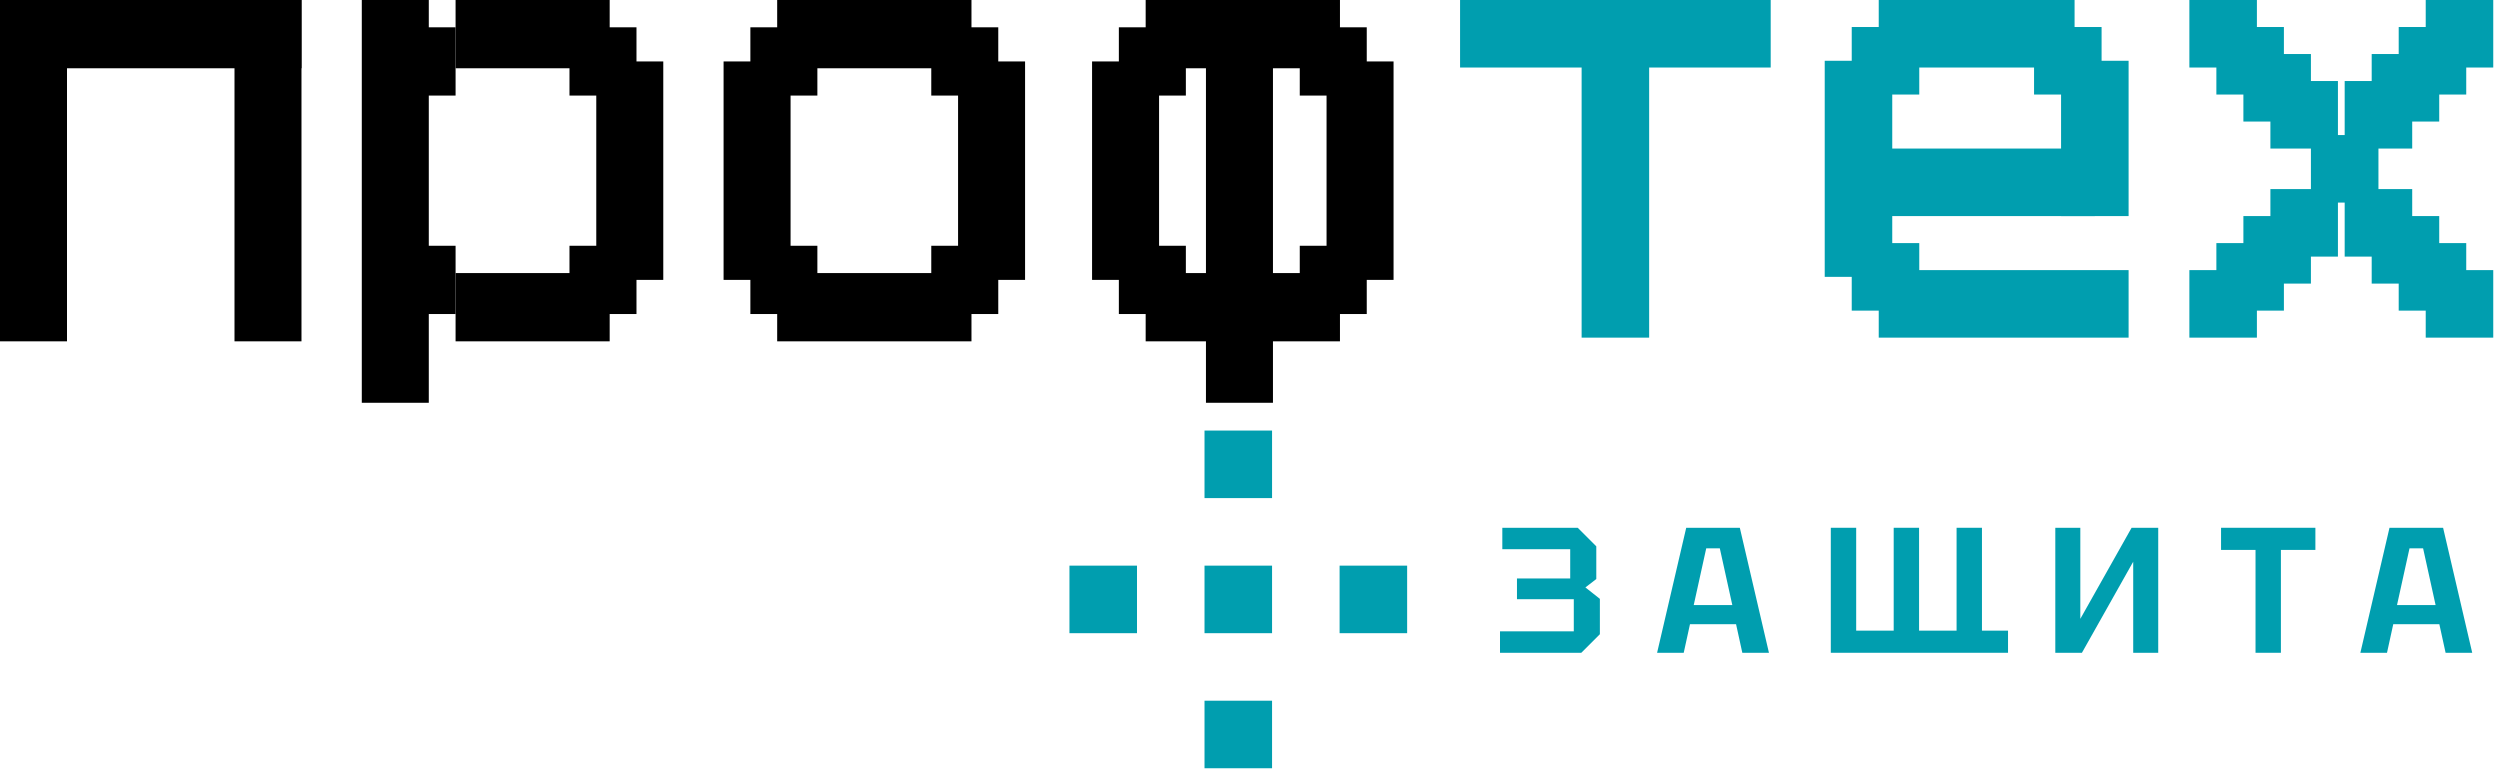 <svg width="180" height="56" viewBox="0 0 180 56" fill="none" xmlns="http://www.w3.org/2000/svg">
<path d="M2.10857e-07 6.23073e-07H4.824V24.576H2.10857e-07V6.23073e-07Z" fill="black"/>
<path d="M16.884 6.23073e-07H21.707V24.576H16.884V6.23073e-07Z" fill="black"/>
<path d="M26.049 6.23073e-07H30.873V29H26.049V6.23073e-07Z" fill="black"/>
<path d="M42.932 4.424H47.756V20.152H42.932V4.424Z" fill="black"/>
<path d="M68.981 4.424H73.805V20.152H68.981V4.424Z" fill="black"/>
<path d="M95.512 4.424H100.336V20.152H95.512V4.424Z" fill="black"/>
<path d="M52.098 4.424H56.921V20.152H52.098V4.424Z" fill="black"/>
<path d="M78.629 4.424H83.453V20.152H78.629V4.424Z" fill="black"/>
<path d="M86.829 6.23073e-07H91.653V29H86.829V6.23073e-07Z" fill="black"/>
<path d="M21.707 6.23073e-07V4.915L0 4.915L2.10857e-07 6.23073e-07H21.707Z" fill="black"/>
<path d="M43.897 6.23073e-07V4.915L32.802 4.915V1.28912e-07L43.897 6.23073e-07Z" fill="black"/>
<path d="M69.946 6.23073e-07V4.915L55.957 4.915V0L69.946 6.23073e-07Z" fill="black"/>
<path d="M96.477 6.23073e-07V4.915L82.488 4.915V0L96.477 6.23073e-07Z" fill="black"/>
<path d="M43.897 19.661V24.576H32.802V19.661L43.897 19.661Z" fill="black"/>
<path d="M69.946 19.661V24.576L55.957 24.576V19.661L69.946 19.661Z" fill="black"/>
<path d="M96.477 19.661V24.576L82.488 24.576V19.661L96.477 19.661Z" fill="black"/>
<path d="M32.802 1.966V6.881H27.978V1.966L32.802 1.966Z" fill="black"/>
<path d="M58.851 1.966V6.881H54.027V1.966L58.851 1.966Z" fill="black"/>
<path d="M85.382 1.966V6.881H80.558V1.966L85.382 1.966Z" fill="black"/>
<path d="M32.802 17.695V22.61L27.978 22.61V17.695L32.802 17.695Z" fill="black"/>
<path d="M58.851 17.695V22.61L54.027 22.61V17.695L58.851 17.695Z" fill="black"/>
<path d="M85.382 17.695V22.61L80.558 22.61V17.695L85.382 17.695Z" fill="black"/>
<path d="M45.827 1.966V6.881H41.003V1.966L45.827 1.966Z" fill="black"/>
<path d="M71.875 1.966V6.881H67.052V1.966L71.875 1.966Z" fill="black"/>
<path d="M98.406 1.966V6.881H93.583V1.966L98.406 1.966Z" fill="black"/>
<path d="M45.827 17.695V22.61L41.003 22.61V17.695L45.827 17.695Z" fill="black"/>
<path d="M71.875 17.695V22.61L67.052 22.61V17.695L71.875 17.695Z" fill="black"/>
<path d="M98.406 17.695V22.61L93.583 22.61V17.695L98.406 17.695Z" fill="black"/>
<rect x="86.725" y="31" width="4.863" height="4.863" fill="#009EAF"/>
<rect x="77.001" y="40.726" width="4.863" height="4.863" fill="#009EAF"/>
<rect x="96.451" y="40.726" width="4.863" height="4.863" fill="#009EAF"/>
<rect x="86.725" y="40.726" width="4.863" height="4.863" fill="#009EAF"/>
<rect x="86.725" y="50.451" width="4.863" height="4.863" fill="#009EAF"/>
<path d="M148.397 4.376H153.259V15.558H148.397V4.376Z" fill="#009EAF"/>
<path d="M131.38 4.376H136.242V19.934H131.38V4.376Z" fill="#009EAF"/>
<path d="M113.877 9.77616e-07H118.739V24.31H113.877V9.77616e-07Z" fill="#009EAF"/>
<path d="M149.369 9.77616e-07V4.862L135.269 4.862V3.61293e-07L149.369 9.77616e-07Z" fill="#009EAF"/>
<path d="M150.828 10.696V15.558H134.297V10.696L150.828 10.696Z" fill="#009EAF"/>
<path d="M127.49 9.77616e-07V4.862L105.125 4.862V0L127.49 9.77616e-07Z" fill="#009EAF"/>
<path d="M153.259 19.448V24.31H135.269V19.448L153.259 19.448Z" fill="#009EAF"/>
<path d="M138.187 1.945V6.807H133.325V1.945L138.187 1.945Z" fill="#009EAF"/>
<path d="M162.497 9.77616e-07V4.862H157.635V7.65091e-07L162.497 9.77616e-07Z" fill="#009EAF"/>
<path d="M174.652 9.77616e-07V4.862H179.514V7.65091e-07L174.652 9.77616e-07Z" fill="#009EAF"/>
<path d="M173.679 13.614V18.476L168.817 18.476V13.614H173.679Z" fill="#009EAF"/>
<path d="M163.469 13.614V18.476L168.331 18.476V13.614H163.469Z" fill="#009EAF"/>
<path d="M164.441 1.945V6.807H159.579V1.945L164.441 1.945Z" fill="#009EAF"/>
<path d="M172.707 1.945V6.807H177.569V1.945L172.707 1.945Z" fill="#009EAF"/>
<path d="M175.624 15.558V20.421L170.762 20.42V15.558L175.624 15.558Z" fill="#009EAF"/>
<path d="M161.524 15.558V20.421L166.386 20.42V15.558L161.524 15.558Z" fill="#009EAF"/>
<path d="M166.386 3.89V8.752H161.524V3.89H166.386Z" fill="#009EAF"/>
<path d="M170.762 3.89V8.752H175.624V3.89H170.762Z" fill="#009EAF"/>
<path d="M177.569 17.503V22.365L172.707 22.365V17.503L177.569 17.503Z" fill="#009EAF"/>
<path d="M159.579 17.503V22.365L164.441 22.365V17.503L159.579 17.503Z" fill="#009EAF"/>
<path d="M168.331 5.834V10.696H163.469V5.834H168.331Z" fill="#009EAF"/>
<path d="M168.817 5.834V10.696H173.679V5.834H168.817Z" fill="#009EAF"/>
<path d="M179.514 19.448V24.31L174.652 24.31V19.448L179.514 19.448Z" fill="#009EAF"/>
<path d="M157.635 19.448V24.31L162.497 24.31V19.448L157.635 19.448Z" fill="#009EAF"/>
<path d="M171.248 9.724V14.586H166.386V9.724H171.248Z" fill="#009EAF"/>
<path d="M138.187 17.503V22.365L133.325 22.365V17.503L138.187 17.503Z" fill="#009EAF"/>
<path d="M151.314 1.945V6.807H146.452V1.945L151.314 1.945Z" fill="#009EAF"/>
<path d="M113.853 47H108V45.457H113.313V43.143H109.222V41.651H113.055V39.543H108.167V38H113.596L114.933 39.337V41.69L114.149 42.294L115.191 43.117V45.663L113.853 47Z" fill="#009EAF"/>
<path d="M119.311 47L121.408 38H125.267L127.364 47H125.447L124.997 44.943H121.678L121.228 47H119.311ZM121.948 43.567H124.727L123.826 39.479H122.849L121.948 43.567Z" fill="#009EAF"/>
<path d="M138.173 38V45.406H140.874V38H142.701V45.406H144.578V47H142.071H131.818V38H133.645V45.406H136.346V38H138.173Z" fill="#009EAF"/>
<path d="M155.392 47H153.591V40.443L149.899 47H147.982V38H149.783V44.557L153.475 38H155.392V47Z" fill="#009EAF"/>
<path d="M162.398 47V39.594H159.916V38H166.708V39.594H164.225V47H162.398Z" fill="#009EAF"/>
<path d="M169.947 47L172.044 38H175.903L178 47H176.083L175.633 44.943H172.314L171.864 47H169.947ZM172.584 43.567H175.363L174.463 39.479H173.485L172.584 43.567Z" fill="#009EAF"/>
</svg>
